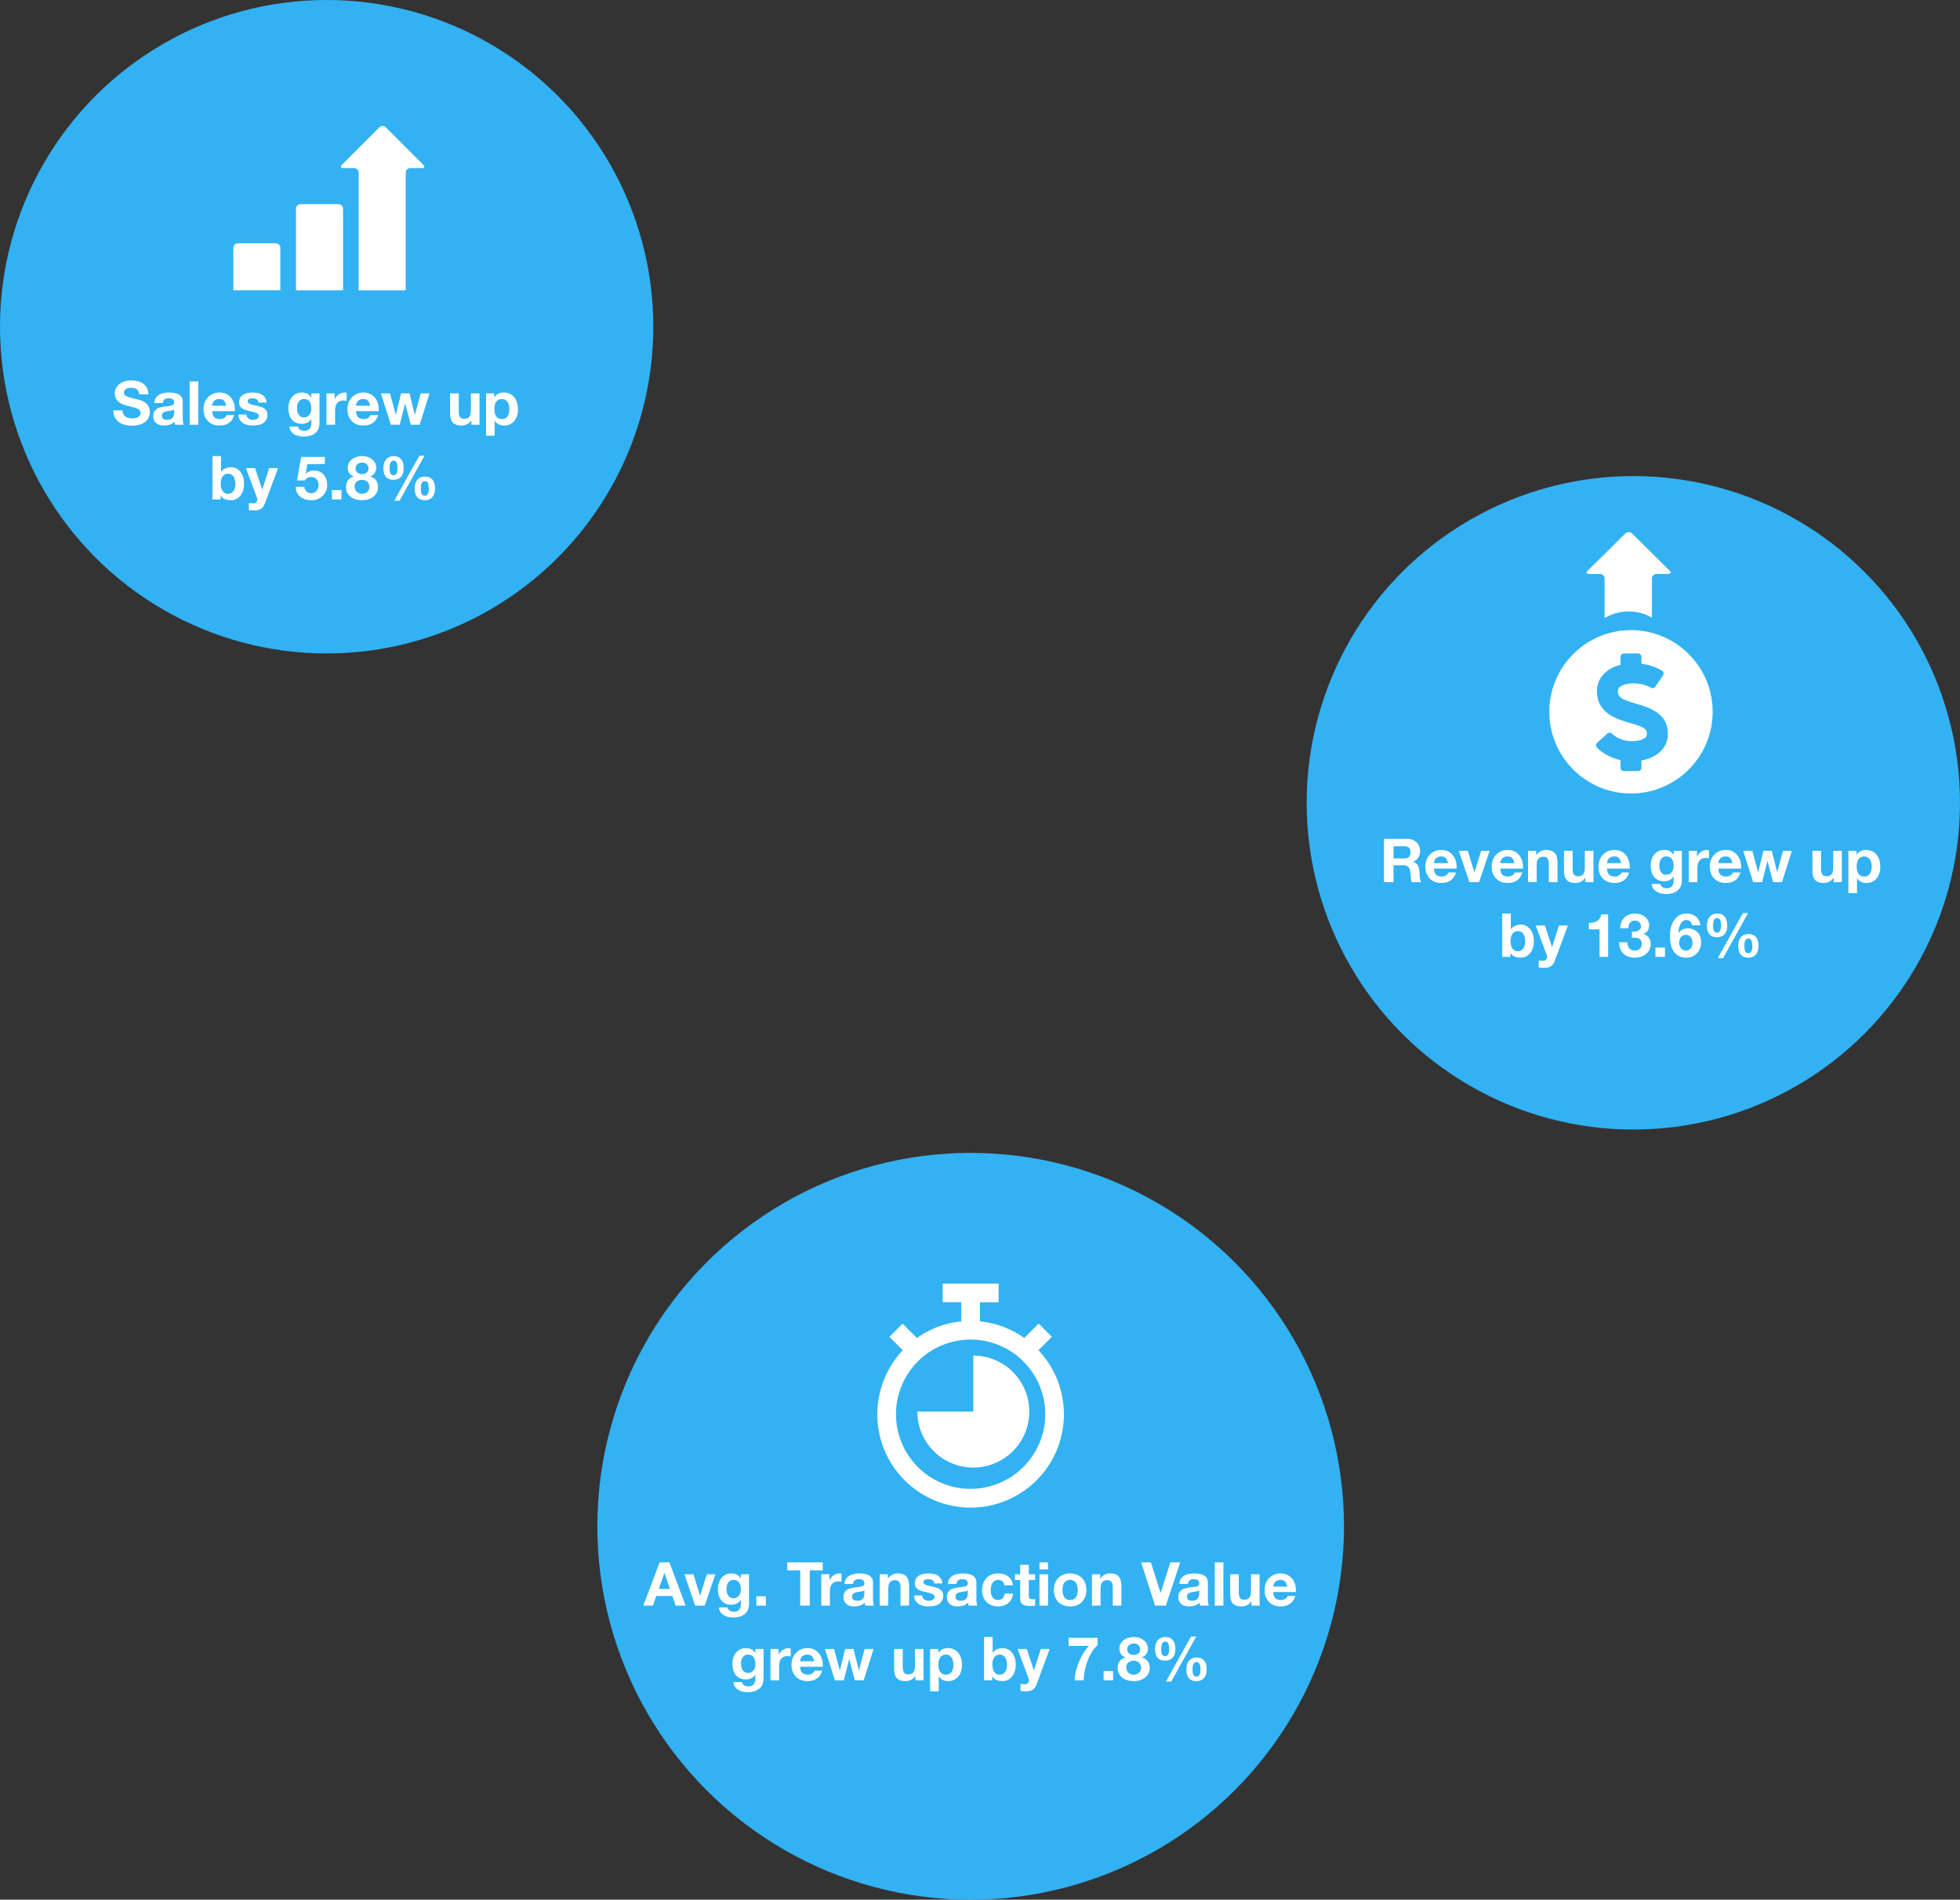 <svg xmlns="http://www.w3.org/2000/svg" width="420" height="407" fill="none"><rect width="100%" height="100%" fill="#333333" stroke="none"/><circle cx="350" cy="172" r="70" fill="#32B2F3"/><path d="M353.988 123.955v8.376A9.948 9.948 0 00349 131a9.95 9.95 0 00-5.159 1.432v-8.477c0-.547-.453-.994-1.007-.994h-2.316c-.553 0-.684-.319-.292-.706l8.064-7.964a1.012 1.012 0 011.42 0l8.064 7.964c.392.387.261.706-.292.706h-2.487c-.554 0-1.007.447-1.007.994z" fill="#fff"/><path fill-rule="evenodd" clip-rule="evenodd" d="M367 152.5c0 9.65-7.85 17.5-17.5 17.5s-17.5-7.85-17.5-17.5 7.85-17.5 17.5-17.5 17.5 7.85 17.5 17.5zm-16.419-1.739c-3.199-.93-3.89-1.409-3.89-2.699 0-1.31 2.181-1.659 3.471-1.659 1.225 0 2.684.374 3.547.91a.767.767 0 001.034-.214l1.623-2.412a.701.701 0 00-.222-.993c-1.2-.744-2.776-1.274-4.405-1.491v-1.485c0-.397-.335-.718-.748-.718H348c-.413 0-.747.321-.747.718v1.72c-3.131.794-5.048 2.907-5.048 5.623 0 4.765 4.258 6.004 7.076 6.823 3.031.881 3.642 1.28 3.633 2.377 0 1.213-2.085 1.536-3.316 1.536-1.512 0-3.213-.653-4.134-1.589a.765.765 0 00-.523-.224.765.765 0 00-.534.196l-2.173 1.974a.698.698 0 00-.029 1.015c1.265 1.284 3.079 2.24 5.048 2.674v1.639c0 .397.334.718.747.718h2.991c.413 0 .748-.321.748-.718v-1.56c3.462-.622 5.661-2.788 5.661-5.643.04-4.523-4.088-5.724-6.819-6.518z" fill="#fff"/><path d="M298.61 183.917v-2.613h2.236c.468 0 .819.104 1.053.312.234.199.351.524.351.975 0 .468-.117.806-.351 1.014-.234.208-.585.312-1.053.312h-2.236zm-2.041-4.199V189h2.041v-3.627h2.041c.511 0 .88.113 1.105.338.225.225.373.581.442 1.066.052.373.091.763.117 1.17.026.407.095.758.208 1.053h2.041a1.47 1.47 0 01-.221-.468 6.248 6.248 0 01-.104-.598 16.86 16.86 0 01-.039-.611 34.602 34.602 0 00-.026-.52 4.855 4.855 0 00-.104-.702 2.125 2.125 0 00-.221-.637 1.659 1.659 0 00-.403-.507 1.533 1.533 0 00-.624-.325v-.026c.52-.208.893-.511 1.118-.91.234-.399.351-.871.351-1.417 0-.355-.065-.685-.195-.988a2.258 2.258 0 00-.546-.819 2.427 2.427 0 00-.858-.546 2.85 2.85 0 00-1.118-.208h-5.005zm13.711 5.2h-3.003c.008-.13.034-.277.078-.442.052-.165.134-.321.247-.468a1.41 1.41 0 01.468-.364c.199-.104.446-.156.741-.156.45 0 .784.121 1.001.364.225.243.381.598.468 1.066zm-3.003 1.17h4.849a4.775 4.775 0 00-.13-1.495 3.612 3.612 0 00-.598-1.274 2.873 2.873 0 00-1.04-.884c-.425-.225-.923-.338-1.495-.338-.512 0-.98.091-1.404.273a3.266 3.266 0 00-1.079.754 3.21 3.21 0 00-.702 1.118 3.91 3.91 0 00-.247 1.404c0 .52.078.997.234 1.43.164.433.394.806.689 1.118a3.03 3.03 0 001.079.728c.424.165.901.247 1.43.247.762 0 1.412-.173 1.95-.52.537-.347.936-.923 1.196-1.729h-1.625c-.061.208-.226.407-.494.598-.269.182-.59.273-.962.273-.52 0-.919-.134-1.196-.403-.278-.269-.429-.702-.455-1.3zm9.662 2.912l2.275-6.721h-1.833l-1.417 4.589h-.026l-1.417-4.589h-1.937l2.301 6.721h2.054zm7.559-4.082h-3.003c.009-.13.035-.277.078-.442a1.53 1.53 0 01.247-.468 1.43 1.43 0 01.468-.364c.2-.104.447-.156.741-.156.451 0 .785.121 1.001.364.226.243.382.598.468 1.066zm-3.003 1.17h4.849a4.717 4.717 0 00-.13-1.495 3.578 3.578 0 00-.598-1.274 2.857 2.857 0 00-1.04-.884c-.424-.225-.923-.338-1.495-.338a3.53 3.53 0 00-1.404.273 3.276 3.276 0 00-1.079.754 3.239 3.239 0 00-.702 1.118 3.932 3.932 0 00-.247 1.404c0 .52.078.997.234 1.43.165.433.395.806.689 1.118.295.312.655.555 1.079.728.425.165.902.247 1.43.247.763 0 1.413-.173 1.95-.52.538-.347.936-.923 1.196-1.729h-1.625c-.06.208-.225.407-.494.598-.268.182-.589.273-.962.273-.52 0-.918-.134-1.196-.403-.277-.269-.429-.702-.455-1.3zm5.944-3.809V189h1.846v-3.523c0-.685.113-1.174.338-1.469.226-.303.59-.455 1.092-.455.442 0 .75.139.923.416.174.269.26.68.26 1.235V189h1.846v-4.134a5.04 5.04 0 00-.117-1.131 2.044 2.044 0 00-.377-.871 1.723 1.723 0 00-.754-.559c-.312-.139-.715-.208-1.209-.208-.39 0-.771.091-1.144.273a2.078 2.078 0 00-.91.845h-.039v-.936h-1.755zM341.45 189v-6.721h-1.846v3.523c0 .685-.112 1.179-.338 1.482-.225.295-.589.442-1.092.442-.442 0-.749-.134-.923-.403-.173-.277-.26-.693-.26-1.248v-3.796h-1.846v4.134c0 .416.035.797.104 1.144.078.338.208.628.39.871.182.234.429.416.741.546.321.13.728.195 1.222.195.39 0 .772-.087 1.144-.26.373-.173.676-.455.91-.845h.039V189h1.755zm5.925-4.082h-3.003c.009-.13.035-.277.078-.442a1.53 1.53 0 01.247-.468 1.43 1.43 0 01.468-.364c.2-.104.447-.156.741-.156.451 0 .785.121 1.001.364.226.243.382.598.468 1.066zm-3.003 1.17h4.849a4.717 4.717 0 00-.13-1.495 3.578 3.578 0 00-.598-1.274 2.857 2.857 0 00-1.04-.884c-.424-.225-.923-.338-1.495-.338a3.53 3.53 0 00-1.404.273 3.276 3.276 0 00-1.079.754 3.239 3.239 0 00-.702 1.118 3.932 3.932 0 00-.247 1.404c0 .52.078.997.234 1.43.165.433.395.806.689 1.118.295.312.655.555 1.079.728.425.165.902.247 1.43.247.763 0 1.413-.173 1.95-.52.538-.347.936-.923 1.196-1.729h-1.625c-.06.208-.225.407-.494.598-.268.182-.589.273-.962.273-.52 0-.918-.134-1.196-.403-.277-.269-.429-.702-.455-1.3zm12.695 1.326c-.286 0-.524-.061-.715-.182a1.515 1.515 0 01-.468-.468 2.189 2.189 0 01-.247-.637 4.166 4.166 0 01-.065-.728c0-.251.026-.49.078-.715.061-.234.152-.438.273-.611.13-.182.286-.325.468-.429.191-.104.416-.156.676-.156.304 0 .555.056.754.169.2.113.36.264.481.455.122.191.208.412.26.663.052.243.078.503.078.78 0 .243-.034.477-.104.702-.06.217-.156.412-.286.585-.13.173-.294.312-.494.416a1.467 1.467 0 01-.689.156zm3.328 1.157v-6.292h-1.755v.897h-.026c-.225-.39-.507-.667-.845-.832-.329-.165-.715-.247-1.157-.247-.468 0-.884.091-1.248.273a2.662 2.662 0 00-.897.741 3.3 3.3 0 00-.559 1.066 4.277 4.277 0 00-.182 1.248c0 .459.052.897.156 1.313.113.407.286.767.52 1.079.234.303.533.546.897.728.364.173.798.26 1.3.26.408 0 .793-.082 1.157-.247.373-.173.659-.438.858-.793h.026v.884c.009.477-.108.871-.351 1.183-.234.312-.611.468-1.131.468-.329 0-.619-.069-.871-.208-.251-.13-.42-.368-.507-.715h-1.833c.026.381.13.706.312.975.191.277.425.503.702.676.286.173.598.299.936.377.347.087.685.13 1.014.13.772 0 1.387-.104 1.846-.312.46-.208.811-.464 1.053-.767.243-.295.399-.615.468-.962.078-.347.117-.654.117-.923zm1.487-6.292V189h1.846v-3.029c0-.303.03-.585.091-.845.06-.26.16-.485.299-.676a1.52 1.52 0 01.572-.468c.234-.113.52-.169.858-.169.112 0 .229.009.351.026.121.009.225.022.312.039v-1.716a1.458 1.458 0 00-.403-.065c-.234 0-.46.035-.676.104a2.326 2.326 0 00-.611.299c-.191.121-.36.273-.507.455a2.123 2.123 0 00-.351.572h-.026v-1.248h-1.755zm9.348 2.639h-3.003c.009-.13.035-.277.078-.442.052-.165.134-.321.247-.468a1.41 1.41 0 01.468-.364c.199-.104.446-.156.741-.156.451 0 .784.121 1.001.364.225.243.381.598.468 1.066zm-3.003 1.17h4.849a4.746 4.746 0 00-.13-1.495 3.595 3.595 0 00-.598-1.274 2.865 2.865 0 00-1.04-.884c-.425-.225-.923-.338-1.495-.338a3.53 3.53 0 00-1.404.273 3.266 3.266 0 00-1.079.754 3.239 3.239 0 00-.702 1.118 3.91 3.91 0 00-.247 1.404c0 .52.078.997.234 1.43.165.433.394.806.689 1.118a3.04 3.04 0 001.079.728c.425.165.901.247 1.43.247.763 0 1.413-.173 1.95-.52.537-.347.936-.923 1.196-1.729h-1.625c-.061.208-.225.407-.494.598a1.674 1.674 0 01-.962.273c-.52 0-.919-.134-1.196-.403-.277-.269-.429-.702-.455-1.3zM381.854 189l2.119-6.721h-1.898l-1.235 4.55h-.026l-1.144-4.55h-1.794l-1.118 4.563h-.026l-1.235-4.563h-1.95l2.132 6.721h1.911l1.144-4.511h.026l1.196 4.511h1.898zm12.828 0v-6.721h-1.846v3.523c0 .685-.113 1.179-.338 1.482-.226.295-.59.442-1.092.442-.442 0-.75-.134-.923-.403-.174-.277-.26-.693-.26-1.248v-3.796h-1.846v4.134c0 .416.034.797.104 1.144.078.338.208.628.39.871.182.234.429.416.741.546.32.13.728.195 1.222.195.39 0 .771-.087 1.144-.26.372-.173.676-.455.91-.845h.039V189h1.755zm4.794-1.209c-.295 0-.546-.061-.754-.182a1.54 1.54 0 01-.507-.468 2.352 2.352 0 01-.273-.689 4.103 4.103 0 010-1.599c.052-.26.139-.49.26-.689.13-.199.295-.36.494-.481.208-.13.464-.195.767-.195.295 0 .542.065.741.195.208.121.377.286.507.494.13.199.221.429.273.689.061.26.091.524.091.793s-.026.533-.078.793c-.052.26-.143.49-.273.689a1.415 1.415 0 01-.494.468c-.199.121-.451.182-.754.182zm-3.393-5.512v9.074h1.846v-3.185h.026c.225.329.511.581.858.754.355.165.741.247 1.157.247.494 0 .923-.095 1.287-.286.373-.191.68-.446.923-.767.251-.321.438-.689.559-1.105a4.63 4.63 0 00.182-1.3 5.05 5.05 0 00-.182-1.365 3.34 3.34 0 00-.559-1.157 2.818 2.818 0 00-.949-.793c-.381-.199-.836-.299-1.365-.299-.416 0-.797.082-1.144.247a2.029 2.029 0 00-.858.793h-.026v-.858h-1.755zm-69.252 19.367c0 .277-.03.546-.091.806s-.156.49-.286.689c-.13.199-.295.36-.494.481a1.357 1.357 0 01-.702.169c-.269 0-.503-.056-.702-.169a1.543 1.543 0 01-.494-.481 2.144 2.144 0 01-.286-.689 3.52 3.52 0 01-.091-.806c0-.286.03-.559.091-.819.061-.26.156-.49.286-.689.13-.199.295-.355.494-.468.199-.121.433-.182.702-.182.277 0 .511.061.702.182.199.113.364.269.494.468s.225.429.286.689c.061.26.091.533.091.819zm-4.927-5.928V205h1.755v-.858h.026c.199.373.494.637.884.793.39.156.832.234 1.326.234.338 0 .672-.069 1.001-.208.329-.139.624-.351.884-.637.269-.286.485-.65.65-1.092.165-.451.247-.984.247-1.599s-.082-1.144-.247-1.586c-.165-.451-.381-.819-.65-1.105a2.508 2.508 0 00-.884-.637 2.552 2.552 0 00-1.001-.208c-.416 0-.819.082-1.209.247a1.934 1.934 0 00-.91.754h-.026v-3.38h-1.846zm11.262 10.114l2.808-7.553h-1.911l-1.469 4.602h-.026l-1.521-4.602h-1.963l2.353 6.305c.052.13.078.269.078.416 0 .199-.06.381-.182.546-.112.165-.29.26-.533.286a3.83 3.83 0 01-.546-.013l-.533-.052v1.521c.191.017.377.03.559.039.191.017.382.026.572.026.633 0 1.127-.117 1.482-.351.356-.234.633-.624.832-1.17zm11.439-.832v-9.1h-1.469a2.016 2.016 0 01-.325.871 2.032 2.032 0 01-.611.572 2.552 2.552 0 01-.806.299 4.569 4.569 0 01-.923.065v1.391h2.288V205h1.846zm5.091-5.421v1.3c.226 0 .46.009.702.026.252.009.481.056.689.143.208.078.377.208.507.39.139.182.208.446.208.793 0 .442-.143.793-.429 1.053-.286.251-.637.377-1.053.377a1.62 1.62 0 01-.702-.143 1.48 1.48 0 01-.481-.377 1.811 1.811 0 01-.299-.572 2.728 2.728 0 01-.117-.702h-1.755c-.008.529.065.997.221 1.404.165.407.395.754.689 1.04.295.277.65.49 1.066.637.425.147.893.221 1.404.221.442 0 .867-.065 1.274-.195.408-.13.767-.321 1.079-.572.312-.251.559-.563.741-.936.191-.373.286-.797.286-1.274 0-.52-.143-.966-.429-1.339-.286-.373-.68-.615-1.183-.728v-.026c.425-.121.741-.351.949-.689.217-.338.325-.728.325-1.17 0-.407-.091-.767-.273-1.079a2.603 2.603 0 00-.715-.793 2.925 2.925 0 00-.975-.481 3.665 3.665 0 00-1.092-.169c-.468 0-.892.078-1.274.234-.381.147-.71.36-.988.637a3.052 3.052 0 00-.637 1.001 3.942 3.942 0 00-.247 1.274h1.755c-.008-.468.104-.854.338-1.157.243-.312.598-.468 1.066-.468.338 0 .637.104.897.312.26.208.39.507.39.897 0 .26-.065.468-.195.624a1.2 1.2 0 01-.481.364c-.19.078-.398.126-.624.143a3.981 3.981 0 01-.637 0zm5.04 3.419V205h2.041v-2.002h-2.041zm6.556-2.717c.234 0 .438.052.611.156.182.095.33.225.442.39.113.156.195.338.247.546a2.117 2.117 0 010 1.235c-.06.199-.151.377-.273.533a1.407 1.407 0 01-.442.377 1.147 1.147 0 01-.585.143c-.234 0-.442-.048-.624-.143a1.517 1.517 0 01-.468-.377 2.089 2.089 0 01-.286-.546 2.243 2.243 0 010-1.261c.061-.208.152-.39.273-.546.122-.156.273-.277.455-.364.191-.095.408-.143.65-.143zm1.326-2.041h1.755a3.142 3.142 0 00-.325-1.079 2.438 2.438 0 00-.637-.78 2.74 2.74 0 00-.897-.494 3.423 3.423 0 00-1.092-.169c-.65 0-1.2.143-1.651.429-.45.286-.819.659-1.105 1.118a4.855 4.855 0 00-.624 1.521 7.494 7.494 0 00-.195 1.69c0 .581.052 1.153.156 1.716a4.43 4.43 0 00.559 1.495c.269.442.629.802 1.079 1.079.451.269 1.019.403 1.703.403.477 0 .91-.082 1.3-.247a3.054 3.054 0 001.651-1.755c.156-.407.234-.845.234-1.313 0-.364-.056-.724-.169-1.079a2.62 2.62 0 00-.533-.949 2.788 2.788 0 00-.949-.676 2.689 2.689 0 00-1.144-.26c-.442 0-.832.078-1.17.234-.338.156-.632.416-.884.78l-.026-.026c.009-.251.044-.537.104-.858.061-.321.156-.62.286-.897a2.1 2.1 0 01.52-.715c.226-.199.503-.299.832-.299.321 0 .59.113.806.338.217.225.356.49.416.793zm11.189 4.394c0-.147.004-.312.013-.494a1.86 1.86 0 01.117-.507c.061-.156.147-.286.26-.39.121-.104.286-.156.494-.156.191 0 .338.061.442.182.113.113.195.251.247.416.052.156.082.325.091.507.017.173.026.325.026.455 0 .139-.009.299-.026.481a1.709 1.709 0 01-.104.507.958.958 0 01-.26.403c-.113.113-.269.169-.468.169-.208 0-.368-.056-.481-.169a1.014 1.014 0 01-.247-.403 2.06 2.06 0 01-.091-.52 9.807 9.807 0 01-.013-.481zm-1.326-.013c0 .355.035.689.104 1.001.078.312.199.585.364.819.173.225.394.403.663.533.277.13.615.195 1.014.195.381 0 .711-.061.988-.182.277-.13.503-.308.676-.533.182-.225.316-.49.403-.793.087-.303.13-.633.13-.988a4.63 4.63 0 00-.104-1.001 2.019 2.019 0 00-.364-.806 1.667 1.667 0 00-.65-.546c-.269-.139-.607-.208-1.014-.208-.381 0-.711.065-.988.195s-.507.308-.689.533c-.182.225-.316.49-.403.793-.087.303-.13.633-.13.988zm1.001-7.007l-5.382 9.659h1.131l5.356-9.659h-1.105zm-6.383 2.704c0-.147.004-.316.013-.507.017-.191.056-.368.117-.533.061-.165.147-.303.26-.416.121-.113.286-.169.494-.169.191 0 .338.061.442.182.113.121.195.269.247.442.052.173.082.355.091.546.017.182.026.338.026.468 0 .139-.009.295-.026.468a1.54 1.54 0 01-.104.481.876.876 0 01-.26.377c-.113.104-.269.156-.468.156-.208 0-.368-.052-.481-.156a.922.922 0 01-.247-.377 1.862 1.862 0 01-.091-.494 9.048 9.048 0 01-.013-.468zm-1.326-.026c0 .355.035.689.104 1.001.078.303.199.568.364.793.173.217.394.39.663.52.277.121.615.182 1.014.182.381 0 .711-.061.988-.182s.503-.29.676-.507a2.1 2.1 0 00.403-.767c.087-.303.13-.633.13-.988s-.035-.693-.104-1.014a2.135 2.135 0 00-.364-.832 1.73 1.73 0 00-.65-.572c-.269-.139-.607-.208-1.014-.208-.381 0-.711.069-.988.208a1.86 1.86 0 00-.689.546 2.342 2.342 0 00-.403.819c-.087.312-.13.646-.13 1.001z" fill="#fff"/><circle cx="70" cy="70" r="70" fill="#32B2F3"/><path fill-rule="evenodd" clip-rule="evenodd" d="M86.94 37.013v25.19H76.86v-25.19c0-.55-.45-1-1-1h-2.3c-.55 0-.68-.32-.29-.71l8.01-8.01a.996.996 0 011.41 0l8.01 8.01c.39.39.26.71-.29.71h-2.47c-.55 0-1 .45-1 1zm-14.43 6.72h-8.08c-.55 0-1 .45-1 1v17.47h10.08v-17.47c0-.56-.45-1-1-1zm-13.43 8.39H51c-.55 0-1 .45-1 1v9.07h10.08v-9.07c0-.55-.45-1-1-1z" fill="#fff"/><path d="M26.269 87.919h-1.976c-.009.572.095 1.066.312 1.482.217.416.507.758.871 1.027.373.269.797.464 1.274.585.485.13.984.195 1.495.195.633 0 1.187-.074 1.664-.221.485-.147.888-.351 1.209-.611a2.6 2.6 0 00.741-.949 2.83 2.83 0 00.247-1.183c0-.52-.113-.945-.338-1.274a2.67 2.67 0 00-.78-.806 3.283 3.283 0 00-.923-.429 7.405 7.405 0 00-.715-.195 198.31 198.31 0 01-1.417-.364 5.545 5.545 0 01-.845-.286c-.2-.095-.334-.2-.403-.312a.834.834 0 01-.104-.442c0-.2.043-.364.13-.494a1.16 1.16 0 01.325-.325c.139-.087.29-.147.455-.182.165-.035.33-.052.494-.052.251 0 .481.022.689.065.217.043.407.117.572.221a1.1 1.1 0 01.39.429c.104.182.165.412.182.689h1.976c0-.537-.104-.992-.312-1.365a2.59 2.59 0 00-.819-.936 3.392 3.392 0 00-1.196-.52 5.61 5.61 0 00-1.391-.169c-.416 0-.832.056-1.248.169a3.485 3.485 0 00-1.118.52 2.81 2.81 0 00-.806.884c-.2.347-.299.758-.299 1.235 0 .425.078.789.234 1.092.165.295.377.542.637.741.26.2.555.364.884.494.33.121.667.225 1.014.312.338.095.672.182 1.001.26.33.078.624.169.884.273.26.104.468.234.624.39.165.156.247.36.247.611a.92.92 0 01-.182.585 1.31 1.31 0 01-.455.351 2.191 2.191 0 01-.585.182 4.73 4.73 0 01-.585.039 3.31 3.31 0 01-.78-.091 2.208 2.208 0 01-.663-.299 1.567 1.567 0 01-.442-.533c-.113-.217-.169-.481-.169-.793zm6.778-1.573c.026-.433.135-.793.325-1.079a2.22 2.22 0 01.728-.689c.295-.173.624-.295.988-.364a5.445 5.445 0 011.118-.117c.338 0 .68.026 1.027.078.347.043.663.134.95.273.285.139.52.334.701.585.182.243.273.568.273.975v3.497c0 .303.018.594.052.871.035.277.096.485.182.624H37.52a4.266 4.266 0 01-.09-.312 4.518 4.518 0 01-.04-.338 2.405 2.405 0 01-1.04.637 4.175 4.175 0 01-1.222.182c-.32 0-.62-.039-.897-.117-.277-.078-.52-.2-.728-.364a1.758 1.758 0 01-.494-.624 2.18 2.18 0 01-.169-.897c0-.381.065-.693.195-.936a1.77 1.77 0 01.52-.598 2.31 2.31 0 01.728-.325c.278-.078.555-.139.832-.182.278-.043.55-.078.82-.104.268-.026.506-.065.714-.117a1.31 1.31 0 00.494-.221c.122-.104.178-.251.17-.442 0-.2-.035-.355-.105-.468a.61.61 0 00-.26-.273.848.848 0 00-.377-.13 2.472 2.472 0 00-.455-.039c-.364 0-.65.078-.858.234-.208.156-.329.416-.364.78h-1.846zm4.264 1.365a.9.9 0 01-.299.169 5.236 5.236 0 01-.793.156 7.744 7.744 0 00-.442.065 3.66 3.66 0 00-.416.104 1.2 1.2 0 00-.35.182.8.8 0 00-.235.273.9.9 0 00-.09.429c0 .165.03.303.09.416a.75.75 0 00.247.273c.104.06.226.104.364.13.139.026.282.039.43.039.363 0 .645-.06.844-.182.2-.121.347-.264.442-.429.096-.173.152-.347.17-.52.025-.173.038-.312.038-.416v-.689zm3.331-5.993V91h1.846v-9.282h-1.846zm7.824 5.2h-3.003c.008-.13.034-.277.078-.442a1.52 1.52 0 01.247-.468 1.41 1.41 0 01.468-.364c.2-.104.446-.156.74-.156.451 0 .785.121 1.002.364.225.243.381.598.468 1.066zm-3.003 1.17h4.849a4.742 4.742 0 00-.13-1.495 3.593 3.593 0 00-.598-1.274 2.864 2.864 0 00-1.04-.884c-.425-.225-.923-.338-1.495-.338-.512 0-.98.091-1.404.273a3.275 3.275 0 00-1.08.754 3.227 3.227 0 00-.701 1.118 3.921 3.921 0 00-.247 1.404c0 .52.078.997.234 1.43.164.433.394.806.689 1.118a3.03 3.03 0 001.079.728c.424.165.901.247 1.43.247.762 0 1.412-.173 1.95-.52.537-.347.936-.923 1.196-1.729H48.57c-.06.208-.226.407-.494.598-.269.182-.59.273-.962.273-.52 0-.919-.134-1.196-.403-.278-.269-.43-.702-.455-1.3zm7.374.728h-1.755c.017.45.117.828.299 1.131.19.295.429.533.715.715.294.182.628.312 1 .39a5.57 5.57 0 002.263 0 2.76 2.76 0 00.988-.377c.286-.182.515-.42.689-.715.182-.303.273-.676.273-1.118 0-.312-.061-.572-.182-.78a1.58 1.58 0 00-.481-.533 2.458 2.458 0 00-.69-.351 7.367 7.367 0 00-.78-.221 34.92 34.92 0 00-.766-.169 7.671 7.671 0 01-.676-.169 1.498 1.498 0 01-.468-.26.506.506 0 01-.182-.403c0-.139.034-.247.104-.325a.667.667 0 01.247-.195c.104-.043.216-.07.338-.078.12-.017.234-.026.338-.026.329 0 .615.065.858.195.242.121.377.36.403.715h1.755c-.035-.416-.143-.758-.325-1.027a2.02 2.02 0 00-.663-.663 2.8 2.8 0 00-.923-.351 5.425 5.425 0 00-2.119 0 2.74 2.74 0 00-.936.338 1.868 1.868 0 00-.676.65c-.165.277-.247.633-.247 1.066 0 .295.06.546.182.754.12.2.281.368.48.507.2.13.425.238.677.325.26.078.524.147.793.208.658.139 1.17.277 1.534.416.372.139.559.347.559.624a.713.713 0 01-.117.416.968.968 0 01-.3.26c-.112.06-.242.108-.39.143a2.186 2.186 0 01-.935-.026 1.458 1.458 0 01-.442-.195 1.257 1.257 0 01-.325-.351 1.096 1.096 0 01-.117-.52zm12.303.598c-.286 0-.524-.06-.715-.182a1.506 1.506 0 01-.468-.468 2.166 2.166 0 01-.247-.637 4.127 4.127 0 01-.065-.728c0-.251.026-.49.078-.715.06-.234.152-.438.273-.611.13-.182.286-.325.468-.429a1.39 1.39 0 01.676-.156c.303 0 .555.056.754.169.2.113.36.264.481.455.121.19.208.412.26.663.052.243.078.503.078.78 0 .243-.034.477-.104.702-.06.217-.156.412-.286.585-.13.173-.294.312-.494.416a1.47 1.47 0 01-.689.156zm3.328 1.157v-6.292h-1.755v.897h-.026c-.225-.39-.507-.667-.845-.832-.33-.165-.715-.247-1.157-.247-.468 0-.884.091-1.248.273a2.655 2.655 0 00-.897.741 3.287 3.287 0 00-.559 1.066 4.26 4.26 0 00-.182 1.248c0 .46.052.897.156 1.313a3.2 3.2 0 00.52 1.079c.234.303.533.546.897.728.364.173.797.26 1.3.26a2.77 2.77 0 001.157-.247c.373-.173.659-.438.858-.793h.026v.884c.009.477-.108.871-.35 1.183-.235.312-.612.468-1.132.468-.33 0-.62-.07-.87-.208-.252-.13-.421-.368-.508-.715H62.02c.026.381.13.706.312.975.19.277.425.503.702.676.286.173.598.299.936.377.347.087.685.13 1.014.13.772 0 1.387-.104 1.846-.312.46-.208.81-.464 1.053-.767a2.17 2.17 0 00.468-.962c.078-.347.117-.654.117-.923zm1.486-6.292V91H71.8v-3.029c0-.303.03-.585.091-.845s.16-.485.3-.676c.147-.2.337-.355.571-.468.234-.113.52-.169.858-.169.113 0 .23.009.351.026.122.009.226.022.312.039v-1.716a1.44 1.44 0 00-.403-.065c-.234 0-.459.035-.676.104-.216.07-.42.169-.61.299-.191.121-.36.273-.508.455a2.164 2.164 0 00-.35.572h-.027v-1.248h-1.755zm9.349 2.639H76.3c.008-.13.034-.277.078-.442a1.52 1.52 0 01.247-.468 1.41 1.41 0 01.468-.364c.199-.104.446-.156.74-.156.451 0 .785.121 1.002.364.225.243.381.598.468 1.066zm-3.003 1.17h4.849a4.748 4.748 0 00-.13-1.495 3.597 3.597 0 00-.598-1.274 2.866 2.866 0 00-1.04-.884c-.425-.225-.923-.338-1.495-.338-.512 0-.98.091-1.404.273a3.274 3.274 0 00-1.08.754 3.224 3.224 0 00-.701 1.118 3.919 3.919 0 00-.247 1.404c0 .52.078.997.234 1.43.164.433.394.806.689 1.118a3.03 3.03 0 001.079.728c.424.165.901.247 1.43.247.762 0 1.412-.173 1.95-.52.537-.347.936-.923 1.196-1.729h-1.625c-.061.208-.226.407-.494.598-.269.182-.59.273-.962.273-.52 0-.919-.134-1.196-.403-.278-.269-.43-.702-.455-1.3zM89.927 91l2.118-6.721h-1.898l-1.235 4.55h-.026l-1.143-4.55h-1.794l-1.118 4.563h-.026l-1.236-4.563h-1.95L83.752 91h1.911l1.144-4.511h.026L88.03 91h1.898zm12.828 0v-6.721h-1.846v3.523c0 .685-.113 1.179-.338 1.482-.226.295-.59.442-1.092.442-.442 0-.75-.134-.923-.403-.174-.277-.26-.693-.26-1.248v-3.796H96.45v4.134c0 .416.034.797.104 1.144.078.338.208.628.39.871.182.234.429.416.74.546.321.13.729.195 1.223.195.39 0 .77-.087 1.144-.26a2.08 2.08 0 00.91-.845H101V91h1.755zm4.794-1.209c-.295 0-.546-.06-.754-.182a1.547 1.547 0 01-.507-.468 2.3 2.3 0 01-.273-.689 4.1 4.1 0 010-1.599c.052-.26.138-.49.26-.689.13-.2.294-.36.494-.481.208-.13.463-.195.767-.195.294 0 .541.065.741.195.208.121.377.286.507.494.13.2.221.429.273.689.06.26.091.524.091.793s-.026.533-.078.793c-.052.26-.143.49-.273.689a1.43 1.43 0 01-.494.468c-.2.121-.451.182-.754.182zm-3.393-5.512v9.074h1.846v-3.185h.026c.225.33.511.58.858.754.355.165.741.247 1.157.247.494 0 .923-.095 1.287-.286.372-.19.68-.446.923-.767.251-.32.437-.689.559-1.105.121-.416.182-.85.182-1.3a5.05 5.05 0 00-.182-1.365 3.36 3.36 0 00-.559-1.157 2.828 2.828 0 00-.949-.793c-.382-.2-.837-.299-1.365-.299a2.63 2.63 0 00-1.144.247 2.027 2.027 0 00-.858.793h-.026v-.858h-1.755zm-53.713 19.367c0 .277-.03.546-.091.806-.06.26-.156.49-.286.689a1.54 1.54 0 01-.494.481c-.19.113-.425.169-.702.169a1.4 1.4 0 01-.702-.169 1.539 1.539 0 01-.494-.481 2.135 2.135 0 01-.286-.689 3.536 3.536 0 01-.091-.806c0-.286.03-.559.091-.819.06-.26.156-.49.286-.689.13-.199.295-.355.494-.468.2-.121.433-.182.702-.182.277 0 .511.061.702.182.2.113.364.269.494.468s.225.429.286.689c.06.26.091.533.091.819zm-4.927-5.928V107h1.755v-.858h.026c.2.373.494.637.884.793.39.156.832.234 1.326.234.338 0 .672-.069 1.001-.208a2.5 2.5 0 00.884-.637c.269-.286.485-.65.65-1.092.165-.451.247-.984.247-1.599s-.082-1.144-.247-1.586c-.165-.451-.381-.819-.65-1.105a2.506 2.506 0 00-.884-.637 2.553 2.553 0 00-1.001-.208c-.416 0-.819.082-1.209.247a1.934 1.934 0 00-.91.754h-.026v-3.38h-1.846zm11.262 10.114l2.808-7.553h-1.91l-1.47 4.602h-.026l-1.52-4.602h-1.964l2.353 6.305c.052.13.078.269.078.416a.9.9 0 01-.182.546c-.112.165-.29.26-.533.286a3.83 3.83 0 01-.546-.013l-.533-.052v1.521c.19.017.377.03.56.039.19.017.38.026.571.026.633 0 1.127-.117 1.482-.351.356-.234.633-.624.832-1.17zm12.843-8.411V97.9h-5.083l-.897 5.031h1.664c.182-.251.377-.433.585-.546.208-.121.476-.182.806-.182.25 0 .472.043.663.13.19.087.355.208.494.364.138.156.242.338.312.546.069.208.104.429.104.663 0 .225-.04.446-.117.663a1.69 1.69 0 01-.312.559c-.13.156-.295.286-.494.39a1.441 1.441 0 01-.65.143c-.416 0-.759-.121-1.027-.364-.27-.251-.425-.585-.468-1.001h-1.846c.008.477.104.897.286 1.261.19.355.442.654.754.897s.667.425 1.066.546c.407.113.832.169 1.274.169.459.009.892-.065 1.3-.221a3.273 3.273 0 001.066-.689 3.18 3.18 0 001.014-2.353c0-.425-.065-.823-.195-1.196a2.741 2.741 0 00-.546-.988 2.567 2.567 0 00-.871-.663 2.752 2.752 0 00-1.196-.247c-.364 0-.69.056-.975.169a2.219 2.219 0 00-.806.533l-.026-.026.364-2.067h3.757zm1.503 5.577V107h2.041v-2.002h-2.04zm5.074-4.628c0-.208.035-.39.104-.546.078-.156.182-.286.312-.39a1.36 1.36 0 01.442-.234c.174-.06.351-.091.533-.091.286 0 .516.043.69.13.181.087.32.195.415.325.104.13.174.269.208.416a1.6 1.6 0 01.052.39c0 .39-.13.689-.39.897-.26.199-.585.299-.975.299-.372 0-.697-.1-.975-.299-.277-.208-.416-.507-.416-.897zm-1.677-.169c0 .451.113.845.338 1.183.226.338.56.568 1.001.689v.026c-.546.13-.97.39-1.274.78-.294.39-.442.875-.442 1.456 0 .494.096.919.286 1.274.2.355.46.65.78.884.33.234.698.403 1.105.507.416.113.845.169 1.287.169.425 0 .841-.056 1.248-.169a3.552 3.552 0 001.092-.533c.321-.234.577-.529.767-.884.2-.355.3-.776.3-1.261 0-.572-.148-1.053-.443-1.443-.294-.399-.715-.659-1.26-.78v-.026c.441-.147.77-.39.987-.728.226-.338.338-.732.338-1.183a2.17 2.17 0 00-.156-.754 2.17 2.17 0 00-.52-.793c-.234-.251-.546-.464-.936-.637s-.866-.26-1.43-.26c-.372 0-.74.052-1.105.156-.364.104-.693.26-.988.468-.286.208-.52.468-.702.78a2.102 2.102 0 00-.273 1.079zm1.47 4.043c0-.468.155-.823.467-1.066.312-.251.694-.377 1.144-.377.217 0 .416.035.598.104.191.069.356.169.494.299.148.13.26.286.338.468.087.173.13.368.13.585 0 .225-.039.433-.117.624-.078.191-.19.355-.338.494a1.6 1.6 0 01-.494.312 1.894 1.894 0 01-1.235 0 1.73 1.73 0 01-.52-.312 1.665 1.665 0 01-.338-.494 1.522 1.522 0 01-.13-.637zm14.204.39c0-.147.004-.312.013-.494a1.89 1.89 0 01.117-.507 1.03 1.03 0 01.26-.39c.121-.104.286-.156.494-.156.19 0 .338.061.442.182.113.113.195.251.247.416.052.156.082.325.091.507.017.173.026.325.026.455 0 .139-.009.299-.026.481a1.706 1.706 0 01-.104.507.955.955 0 01-.26.403c-.113.113-.269.169-.468.169-.208 0-.368-.056-.481-.169a1.018 1.018 0 01-.247-.403 2.046 2.046 0 01-.091-.52 10.334 10.334 0 01-.013-.481zm-1.326-.013c0 .355.035.689.104 1.001.078.312.2.585.364.819.173.225.394.403.663.533.277.13.615.195 1.014.195.381 0 .71-.061.988-.182.277-.13.503-.308.676-.533.182-.225.316-.49.403-.793.087-.303.13-.633.13-.988s-.035-.689-.104-1.001a2.018 2.018 0 00-.364-.806 1.666 1.666 0 00-.65-.546c-.269-.139-.607-.208-1.014-.208-.381 0-.71.065-.988.195a1.92 1.92 0 00-.689.533c-.182.225-.316.49-.403.793-.087.303-.13.633-.13.988zm1.001-7.007l-5.382 9.659h1.131l5.356-9.659H89.87zm-6.383 2.704c0-.147.004-.316.013-.507.017-.19.056-.368.117-.533a1.12 1.12 0 01.26-.416c.121-.113.286-.169.494-.169.19 0 .338.06.442.182.113.121.195.269.247.442.052.173.082.355.091.546.017.182.026.338.026.468 0 .139-.009.295-.026.468a1.538 1.538 0 01-.104.481.873.873 0 01-.26.377c-.113.104-.269.156-.468.156-.208 0-.368-.052-.481-.156a.926.926 0 01-.247-.377 1.85 1.85 0 01-.091-.494 9.52 9.52 0 01-.013-.468zm-1.326-.026c0 .355.035.689.104 1.001.078.303.2.568.364.793.173.217.394.39.663.52.277.121.615.182 1.014.182.381 0 .71-.061.988-.182.277-.121.503-.29.676-.507a2.1 2.1 0 00.403-.767c.087-.303.13-.633.13-.988s-.035-.693-.104-1.014c-.07-.32-.19-.598-.364-.832a1.73 1.73 0 00-.65-.572c-.269-.139-.607-.208-1.014-.208-.381 0-.71.07-.988.208a1.86 1.86 0 00-.689.546 2.337 2.337 0 00-.403.819c-.087.312-.13.646-.13 1.001z" fill="#fff"/><circle cx="208" cy="327" r="80" fill="#32B2F3"/><path fill-rule="evenodd" clip-rule="evenodd" d="M225.397 286.409l-2.872 2.873a19.998 19.998 0 013.825 21.64 19.998 19.998 0 01-29.346 8.788 19.995 19.995 0 01-8.699-20.181 19.992 19.992 0 015.153-10.247l-2.873-2.873 2.827-2.827 3.073 3.073a19.86 19.86 0 019.507-3.559v-4.098h-3.998V275h11.995v3.998h-3.999v4.098c3.424.343 6.7 1.569 9.508 3.559l3.073-3.073 2.826 2.827zm-26.291 29.876a15.988 15.988 0 008.885 2.696 16.011 16.011 0 0015.993-15.993 15.997 15.997 0 00-19.113-15.686 15.994 15.994 0 00-5.765 28.983zm9.46-13.862v-11.994a11.996 11.996 0 0111.082 7.404 11.992 11.992 0 01-2.6 13.072 12 12 0 01-18.455-1.818 11.993 11.993 0 01-2.022-6.664h11.995z" fill="#fff"/><path d="M141.159 340.412l1.209-3.406h.026l1.17 3.406h-2.405zm.195-5.694l-3.51 9.282h2.054l.728-2.067h3.471l.702 2.067h2.119l-3.471-9.282h-2.093zm9.659 9.282l2.275-6.721h-1.833l-1.417 4.589h-.026l-1.417-4.589h-1.937l2.301 6.721h2.054zm6.169-1.586c-.286 0-.525-.061-.715-.182a1.494 1.494 0 01-.468-.468 2.161 2.161 0 01-.247-.637 4.071 4.071 0 01-.065-.728c0-.251.026-.49.078-.715.06-.234.151-.438.273-.611.13-.182.286-.325.468-.429a1.39 1.39 0 01.676-.156c.303 0 .554.056.754.169.199.113.359.264.481.455.121.191.208.412.26.663.052.243.078.503.078.78 0 .243-.035.477-.104.702a1.753 1.753 0 01-.286.585c-.13.173-.295.312-.494.416a1.47 1.47 0 01-.689.156zm3.328 1.157v-6.292h-1.755v.897h-.026c-.226-.39-.507-.667-.845-.832-.33-.165-.715-.247-1.157-.247-.468 0-.884.091-1.248.273a2.643 2.643 0 00-.897.741 3.28 3.28 0 00-.559 1.066 4.244 4.244 0 00-.182 1.248c0 .459.052.897.156 1.313.112.407.286.767.52 1.079.234.303.533.546.897.728.364.173.797.26 1.3.26a2.77 2.77 0 001.157-.247c.372-.173.658-.438.858-.793h.026v.884c.008.477-.109.871-.351 1.183-.234.312-.611.468-1.131.468-.33 0-.62-.069-.871-.208-.252-.13-.421-.368-.507-.715h-1.833c.026.381.13.706.312.975.19.277.424.503.702.676.286.173.598.299.936.377.346.087.684.13 1.014.13.771 0 1.386-.104 1.846-.312.459-.208.81-.464 1.053-.767.242-.295.398-.615.468-.962.078-.347.117-.654.117-.923zm1.564-1.573V344h2.041v-2.002h-2.041zm9.407-5.564V344h2.041v-7.566h2.782v-1.716h-7.605v1.716h2.782zm4.505.845V344h1.846v-3.029c0-.303.031-.585.091-.845.061-.26.161-.485.299-.676.148-.199.338-.355.572-.468.234-.113.52-.169.858-.169.113 0 .23.009.351.026.122.009.226.022.312.039v-1.716a1.446 1.446 0 00-.403-.065c-.234 0-.459.035-.676.104-.216.069-.42.169-.611.299a2.12 2.12 0 00-.507.455 2.175 2.175 0 00-.351.572h-.026v-1.248h-1.755zm4.975 2.067c.026-.433.134-.793.325-1.079a2.21 2.21 0 01.728-.689c.295-.173.624-.295.988-.364a5.444 5.444 0 011.118-.117c.338 0 .68.026 1.027.078.347.043.663.134.949.273.286.139.52.334.702.585.182.243.273.568.273.975v3.497c0 .303.017.594.052.871.035.277.095.485.182.624h-1.872a4.077 4.077 0 01-.091-.312 4.857 4.857 0 01-.039-.338 2.406 2.406 0 01-1.04.637 4.187 4.187 0 01-1.222.182c-.321 0-.62-.039-.897-.117a2.052 2.052 0 01-.728-.364 1.759 1.759 0 01-.494-.624 2.172 2.172 0 01-.169-.897c0-.381.065-.693.195-.936a1.76 1.76 0 01.52-.598 2.31 2.31 0 01.728-.325c.277-.078.555-.139.832-.182.277-.043.55-.078.819-.104.269-.026.507-.065.715-.117a1.31 1.31 0 00.494-.221c.121-.104.178-.251.169-.442 0-.199-.035-.355-.104-.468a.614.614 0 00-.26-.273.85.85 0 00-.377-.13 2.473 2.473 0 00-.455-.039c-.364 0-.65.078-.858.234-.208.156-.329.416-.364.78h-1.846zm4.264 1.365a.904.904 0 01-.299.169 5.13 5.13 0 01-.793.156 7.473 7.473 0 00-.442.065 3.72 3.72 0 00-.416.104c-.13.043-.247.104-.351.182a.801.801 0 00-.234.273.897.897 0 00-.091.429c0 .165.03.303.091.416a.747.747 0 00.247.273c.104.061.225.104.364.13.139.026.282.039.429.039.364 0 .646-.061.845-.182.199-.121.347-.264.442-.429.095-.173.152-.347.169-.52.026-.173.039-.312.039-.416v-.689zm3.279-3.432V344h1.846v-3.523c0-.685.112-1.174.338-1.469.225-.303.589-.455 1.092-.455.442 0 .749.139.923.416.173.269.26.68.26 1.235V344h1.846v-4.134a5.04 5.04 0 00-.117-1.131 2.057 2.057 0 00-.377-.871 1.728 1.728 0 00-.754-.559c-.312-.139-.715-.208-1.209-.208-.39 0-.772.091-1.144.273a2.073 2.073 0 00-.91.845h-.039v-.936h-1.755zm9.136 4.537h-1.755c.017.451.117.828.299 1.131.19.295.429.533.715.715.294.182.628.312 1.001.39a5.565 5.565 0 002.262 0 2.76 2.76 0 00.988-.377c.286-.182.515-.42.689-.715.182-.303.273-.676.273-1.118 0-.312-.061-.572-.182-.78a1.59 1.59 0 00-.481-.533 2.483 2.483 0 00-.689-.351 7.463 7.463 0 00-.78-.221c-.26-.061-.516-.117-.767-.169a7.48 7.48 0 01-.676-.169 1.486 1.486 0 01-.468-.26.504.504 0 01-.182-.403c0-.139.034-.247.104-.325a.653.653 0 01.247-.195c.104-.043.216-.069.338-.078.121-.017.234-.026.338-.026.329 0 .615.065.858.195.242.121.377.36.403.715h1.755c-.035-.416-.143-.758-.325-1.027a2.039 2.039 0 00-.663-.663 2.795 2.795 0 00-.923-.351 5.443 5.443 0 00-2.119 0 2.736 2.736 0 00-.936.338 1.862 1.862 0 00-.676.65c-.165.277-.247.633-.247 1.066 0 .295.06.546.182.754.121.199.281.368.481.507.199.13.424.238.676.325.26.078.524.147.793.208.658.139 1.17.277 1.534.416.372.139.559.347.559.624a.713.713 0 01-.117.416.968.968 0 01-.299.26 1.597 1.597 0 01-.39.143 2.188 2.188 0 01-.936-.026 1.44 1.44 0 01-.442-.195 1.238 1.238 0 01-.325-.351 1.096 1.096 0 01-.117-.52zm5.474-2.47c.026-.433.135-.793.325-1.079a2.22 2.22 0 01.728-.689c.295-.173.624-.295.988-.364a5.451 5.451 0 011.118-.117c.338 0 .681.026 1.027.078.347.043.663.134.949.273.286.139.52.334.702.585.182.243.273.568.273.975v3.497c0 .303.018.594.052.871.035.277.096.485.182.624h-1.872a4.586 4.586 0 01-.091-.312 4.857 4.857 0 01-.039-.338 2.4 2.4 0 01-1.04.637 4.182 4.182 0 01-1.222.182c-.32 0-.619-.039-.897-.117a2.052 2.052 0 01-.728-.364 1.77 1.77 0 01-.494-.624 2.189 2.189 0 01-.169-.897c0-.381.065-.693.195-.936a1.76 1.76 0 01.52-.598 2.32 2.32 0 01.728-.325c.278-.078.555-.139.832-.182.278-.043.551-.078.819-.104.269-.026.507-.065.715-.117a1.31 1.31 0 00.494-.221c.122-.104.178-.251.169-.442 0-.199-.034-.355-.104-.468a.609.609 0 00-.26-.273.845.845 0 00-.377-.13 2.465 2.465 0 00-.455-.039c-.364 0-.65.078-.858.234-.208.156-.329.416-.364.78h-1.846zm4.264 1.365a.893.893 0 01-.299.169 5.061 5.061 0 01-.793.156 7.597 7.597 0 00-.442.065 3.775 3.775 0 00-.416.104c-.13.043-.247.104-.351.182a.801.801 0 00-.234.273.909.909 0 00-.091.429c0 .165.031.303.091.416a.747.747 0 00.247.273c.104.061.226.104.364.13.139.026.282.039.429.039.364 0 .646-.061.845-.182.2-.121.347-.264.442-.429.096-.173.152-.347.169-.52.026-.173.039-.312.039-.416v-.689zm7.855-1.066h1.807c-.026-.433-.13-.806-.312-1.118a2.411 2.411 0 00-.715-.793 2.907 2.907 0 00-.988-.481 4.142 4.142 0 00-1.144-.156c-.546 0-1.031.091-1.456.273a3.03 3.03 0 00-1.079.767c-.295.321-.52.706-.676 1.157a4.547 4.547 0 00-.221 1.443c0 .503.082.966.247 1.391.165.416.394.776.689 1.079.295.303.65.542 1.066.715.425.165.888.247 1.391.247.893 0 1.625-.234 2.197-.702.572-.468.919-1.148 1.04-2.041h-1.781c-.061.416-.212.75-.455 1.001-.234.243-.572.364-1.014.364-.286 0-.529-.065-.728-.195a1.543 1.543 0 01-.481-.494 2.495 2.495 0 01-.247-.689 3.646 3.646 0 010-1.495c.052-.26.139-.494.26-.702.13-.217.295-.39.494-.52.199-.139.446-.208.741-.208.789 0 1.244.386 1.365 1.157zm5.229-2.366v-2.015h-1.846v2.015h-1.118v1.235h1.118v3.965c0 .338.056.611.169.819.113.208.264.368.455.481.199.113.425.186.676.221.26.043.533.065.819.065.182 0 .368-.004.559-.013.191-.009.364-.026.52-.052v-1.43a2.802 2.802 0 01-.572.052c-.312 0-.52-.052-.624-.156-.104-.104-.156-.312-.156-.624v-3.328h1.352v-1.235h-1.352zm4.128-1.04v-1.521h-1.846v1.521h1.846zm-1.846 1.04V344h1.846v-6.721h-1.846zm4.938 3.367c0-.269.026-.533.078-.793.052-.26.138-.49.26-.689.13-.199.299-.36.507-.481.208-.13.468-.195.78-.195s.572.065.78.195c.216.121.385.282.507.481.13.199.221.429.273.689a4.031 4.031 0 010 1.586 2.088 2.088 0 01-.273.689c-.122.199-.291.36-.507.481-.208.121-.468.182-.78.182s-.572-.061-.78-.182a1.497 1.497 0 01-.507-.481 2.255 2.255 0 01-.26-.689 4.031 4.031 0 01-.078-.793zm-1.846 0c0 .537.082 1.023.247 1.456.164.433.398.806.702 1.118.303.303.667.537 1.092.702.424.165.901.247 1.43.247.528 0 1.005-.082 1.43-.247a3.11 3.11 0 001.105-.702c.303-.312.537-.685.702-1.118.164-.433.247-.919.247-1.456 0-.537-.083-1.023-.247-1.456a3.079 3.079 0 00-.702-1.118 3.02 3.02 0 00-1.105-.715 3.764 3.764 0 00-1.43-.26c-.529 0-1.006.087-1.43.26a3.027 3.027 0 00-1.092.715 3.052 3.052 0 00-.702 1.118 4.065 4.065 0 00-.247 1.456zm8.155-3.367V344h1.846v-3.523c0-.685.113-1.174.338-1.469.225-.303.589-.455 1.092-.455.442 0 .75.139.923.416.173.269.26.68.26 1.235V344h1.846v-4.134a5.04 5.04 0 00-.117-1.131 2.044 2.044 0 00-.377-.871 1.723 1.723 0 00-.754-.559c-.312-.139-.715-.208-1.209-.208-.39 0-.771.091-1.144.273a2.073 2.073 0 00-.91.845h-.039v-.936h-1.755zM249.826 344l3.081-9.282h-2.106l-2.093 6.526h-.026l-2.067-6.526h-2.093l3.003 9.282h2.301zm2.889-4.654c.026-.433.134-.793.325-1.079a2.2 2.2 0 01.728-.689c.294-.173.624-.295.988-.364a5.437 5.437 0 011.118-.117c.338 0 .68.026 1.027.078.346.043.663.134.949.273.286.139.52.334.702.585.182.243.273.568.273.975v3.497c0 .303.017.594.052.871.034.277.095.485.182.624h-1.872a4.077 4.077 0 01-.091-.312 3.886 3.886 0 01-.039-.338 2.411 2.411 0 01-1.04.637 4.187 4.187 0 01-1.222.182c-.321 0-.62-.039-.897-.117a2.043 2.043 0 01-.728-.364 1.759 1.759 0 01-.494-.624 2.172 2.172 0 01-.169-.897c0-.381.065-.693.195-.936a1.75 1.75 0 01.52-.598 2.3 2.3 0 01.728-.325c.277-.078.554-.139.832-.182.277-.043.55-.078.819-.104a4.94 4.94 0 00.715-.117c.208-.052.372-.126.494-.221.121-.104.177-.251.169-.442 0-.199-.035-.355-.104-.468a.62.62 0 00-.26-.273.85.85 0 00-.377-.13 2.481 2.481 0 00-.455-.039c-.364 0-.65.078-.858.234-.208.156-.33.416-.364.78h-1.846zm4.264 1.365a.904.904 0 01-.299.169 5.13 5.13 0 01-.793.156 7.353 7.353 0 00-.442.065 3.665 3.665 0 00-.416.104c-.13.043-.247.104-.351.182a.78.78 0 00-.234.273.897.897 0 00-.091.429c0 .165.03.303.091.416.06.113.143.204.247.273.104.061.225.104.364.13.138.026.281.039.429.039.364 0 .645-.061.845-.182a1.24 1.24 0 00.442-.429c.095-.173.151-.347.169-.52.026-.173.039-.312.039-.416v-.689zm3.331-5.993V344h1.846v-9.282h-1.846zm9.604 9.282v-6.721h-1.846v3.523c0 .685-.112 1.179-.338 1.482-.225.295-.589.442-1.092.442-.442 0-.749-.134-.923-.403-.173-.277-.26-.693-.26-1.248v-3.796h-1.846v4.134c0 .416.035.797.104 1.144.078.338.208.628.39.871.182.234.429.416.741.546.321.13.728.195 1.222.195.39 0 .772-.087 1.144-.26.373-.173.676-.455.91-.845h.039V344h1.755zm5.925-4.082h-3.003c.009-.13.035-.277.078-.442a1.53 1.53 0 01.247-.468 1.43 1.43 0 01.468-.364c.2-.104.447-.156.741-.156.451 0 .785.121 1.001.364.226.243.382.598.468 1.066zm-3.003 1.17h4.849a4.717 4.717 0 00-.13-1.495 3.578 3.578 0 00-.598-1.274 2.857 2.857 0 00-1.04-.884c-.424-.225-.923-.338-1.495-.338a3.53 3.53 0 00-1.404.273 3.276 3.276 0 00-1.079.754 3.239 3.239 0 00-.702 1.118 3.932 3.932 0 00-.247 1.404c0 .52.078.997.234 1.43.165.433.395.806.689 1.118.295.312.655.555 1.079.728.425.165.902.247 1.43.247.763 0 1.413-.173 1.95-.52.538-.347.936-.923 1.196-1.729h-1.625c-.06.208-.225.407-.494.598-.268.182-.589.273-.962.273-.52 0-.918-.134-1.196-.403-.277-.269-.429-.702-.455-1.3zm-112.544 17.326c-.286 0-.524-.061-.715-.182a1.494 1.494 0 01-.468-.468 2.161 2.161 0 01-.247-.637 4.166 4.166 0 01-.065-.728c0-.251.026-.49.078-.715.061-.234.152-.438.273-.611.13-.182.286-.325.468-.429.191-.104.416-.156.676-.156.303 0 .555.056.754.169.199.113.36.264.481.455s.208.412.26.663c.052.243.078.503.078.78 0 .243-.035.477-.104.702a1.753 1.753 0 01-.286.585c-.13.173-.295.312-.494.416a1.467 1.467 0 01-.689.156zm3.328 1.157v-6.292h-1.755v.897h-.026c-.225-.39-.507-.667-.845-.832-.329-.165-.715-.247-1.157-.247-.468 0-.884.091-1.248.273a2.662 2.662 0 00-.897.741 3.28 3.28 0 00-.559 1.066 4.277 4.277 0 00-.182 1.248c0 .459.052.897.156 1.313.113.407.286.767.52 1.079.234.303.533.546.897.728.364.173.797.26 1.3.26a2.77 2.77 0 001.157-.247c.373-.173.659-.438.858-.793h.026v.884c.009.477-.108.871-.351 1.183-.234.312-.611.468-1.131.468a1.77 1.77 0 01-.871-.208c-.251-.13-.42-.368-.507-.715h-1.833c.026.381.13.706.312.975.191.277.425.503.702.676.286.173.598.299.936.377.347.087.685.13 1.014.13.771 0 1.387-.104 1.846-.312.459-.208.81-.464 1.053-.767.243-.295.399-.615.468-.962.078-.347.117-.654.117-.923zm1.486-6.292V360h1.846v-3.029c0-.303.031-.585.091-.845.061-.26.161-.485.299-.676.148-.199.338-.355.572-.468.234-.113.52-.169.858-.169.113 0 .23.009.351.026.122.009.226.022.312.039v-1.716a1.446 1.446 0 00-.403-.065c-.234 0-.459.035-.676.104-.216.069-.42.169-.611.299a2.12 2.12 0 00-.507.455 2.175 2.175 0 00-.351.572h-.026v-1.248h-1.755zm9.349 2.639h-3.003c.008-.13.034-.277.078-.442.052-.165.134-.321.247-.468a1.41 1.41 0 01.468-.364c.199-.104.446-.156.741-.156.45 0 .784.121 1.001.364.225.243.381.598.468 1.066zm-3.003 1.17h4.849a4.775 4.775 0 00-.13-1.495 3.612 3.612 0 00-.598-1.274 2.873 2.873 0 00-1.04-.884c-.425-.225-.923-.338-1.495-.338-.512 0-.98.091-1.404.273a3.266 3.266 0 00-1.079.754 3.21 3.21 0 00-.702 1.118 3.91 3.91 0 00-.247 1.404c0 .52.078.997.234 1.43.164.433.394.806.689 1.118a3.03 3.03 0 001.079.728c.424.165.901.247 1.43.247.762 0 1.412-.173 1.95-.52.537-.347.936-.923 1.196-1.729h-1.625c-.061.208-.226.407-.494.598-.269.182-.59.273-.962.273-.52 0-.919-.134-1.196-.403-.278-.269-.429-.702-.455-1.3zM185.078 360l2.119-6.721h-1.898l-1.235 4.55h-.026l-1.144-4.55H181.1l-1.118 4.563h-.026l-1.235-4.563h-1.95l2.132 6.721h1.911l1.144-4.511h.026L183.18 360h1.898zm12.828 0v-6.721h-1.846v3.523c0 .685-.112 1.179-.338 1.482-.225.295-.589.442-1.092.442-.442 0-.749-.134-.923-.403-.173-.277-.26-.693-.26-1.248v-3.796h-1.846v4.134c0 .416.035.797.104 1.144.078.338.208.628.39.871.182.234.429.416.741.546.321.13.728.195 1.222.195.39 0 .772-.087 1.144-.26.373-.173.676-.455.91-.845h.039V360h1.755zm4.794-1.209c-.294 0-.546-.061-.754-.182a1.54 1.54 0 01-.507-.468 2.352 2.352 0 01-.273-.689 4.103 4.103 0 010-1.599c.052-.26.139-.49.26-.689.13-.199.295-.36.494-.481.208-.13.464-.195.767-.195.295 0 .542.065.741.195.208.121.377.286.507.494.13.199.221.429.273.689.061.26.091.524.091.793s-.026.533-.078.793c-.052.26-.143.49-.273.689a1.415 1.415 0 01-.494.468c-.199.121-.45.182-.754.182zm-3.393-5.512v9.074h1.846v-3.185h.026c.226.329.512.581.858.754.356.165.741.247 1.157.247.494 0 .923-.095 1.287-.286.373-.191.681-.446.923-.767.252-.321.438-.689.559-1.105.122-.416.182-.849.182-1.3 0-.477-.06-.932-.182-1.365a3.323 3.323 0 00-.559-1.157 2.809 2.809 0 00-.949-.793c-.381-.199-.836-.299-1.365-.299-.416 0-.797.082-1.144.247a2.04 2.04 0 00-.858.793h-.026v-.858h-1.755zm16.493 3.367c0 .277-.03.546-.091.806s-.156.49-.286.689c-.13.199-.295.36-.494.481a1.357 1.357 0 01-.702.169c-.269 0-.503-.056-.702-.169a1.543 1.543 0 01-.494-.481 2.144 2.144 0 01-.286-.689 3.52 3.52 0 01-.091-.806c0-.286.03-.559.091-.819.061-.26.156-.49.286-.689.13-.199.295-.355.494-.468.199-.121.433-.182.702-.182.277 0 .511.061.702.182.199.113.364.269.494.468s.225.429.286.689c.061.26.091.533.091.819zm-4.927-5.928V360h1.755v-.858h.026c.199.373.494.637.884.793.39.156.832.234 1.326.234.338 0 .672-.069 1.001-.208.329-.139.624-.351.884-.637.269-.286.485-.65.65-1.092.165-.451.247-.984.247-1.599s-.082-1.144-.247-1.586c-.165-.451-.381-.819-.65-1.105a2.508 2.508 0 00-.884-.637 2.552 2.552 0 00-1.001-.208c-.416 0-.819.082-1.209.247a1.934 1.934 0 00-.91.754h-.026v-3.38h-1.846zm11.262 10.114l2.808-7.553h-1.911l-1.469 4.602h-.026l-1.521-4.602h-1.963l2.353 6.305c.052.13.078.269.078.416a.903.903 0 01-.182.546c-.113.165-.29.26-.533.286a3.83 3.83 0 01-.546-.013l-.533-.052v1.521c.191.017.377.03.559.039.191.017.381.026.572.026.633 0 1.127-.117 1.482-.351.355-.234.633-.624.832-1.17zm13.064-8.346V350.9h-6.214v1.716h4.316a14.083 14.083 0 00-2.106 3.458 12.51 12.51 0 00-.949 3.926h1.976a11.67 11.67 0 01.208-1.963c.138-.702.329-1.395.572-2.08.251-.685.559-1.33.923-1.937a6.568 6.568 0 011.274-1.534zm1.282 5.512V360h2.041v-2.002h-2.041zm5.074-4.628c0-.208.035-.39.104-.546.078-.156.182-.286.312-.39a1.36 1.36 0 01.442-.234c.174-.061.351-.091.533-.091.286 0 .516.043.689.13.182.087.321.195.416.325.104.13.174.269.208.416a1.6 1.6 0 01.052.39c0 .39-.13.689-.39.897-.26.199-.585.299-.975.299-.372 0-.697-.1-.975-.299-.277-.208-.416-.507-.416-.897zm-1.677-.169c0 .451.113.845.338 1.183.226.338.559.568 1.001.689v.026c-.546.13-.97.39-1.274.78-.294.39-.442.875-.442 1.456 0 .494.096.919.286 1.274.2.355.46.65.78.884.33.234.698.403 1.105.507.416.113.845.169 1.287.169.425 0 .841-.056 1.248-.169a3.537 3.537 0 001.092-.533c.321-.234.577-.529.767-.884.2-.355.299-.776.299-1.261 0-.572-.147-1.053-.442-1.443-.294-.399-.715-.659-1.261-.78v-.026c.442-.147.772-.39.988-.728.226-.338.338-.732.338-1.183a2.17 2.17 0 00-.156-.754 2.168 2.168 0 00-.52-.793 2.826 2.826 0 00-.936-.637c-.39-.173-.866-.26-1.43-.26-.372 0-.741.052-1.105.156-.364.104-.693.26-.988.468-.286.208-.52.468-.702.78a2.103 2.103 0 00-.273 1.079zm1.469 4.043c0-.468.156-.823.468-1.066.312-.251.694-.377 1.144-.377.217 0 .416.035.598.104.191.069.356.169.494.299.148.13.26.286.338.468.087.173.13.368.13.585 0 .225-.039.433-.117.624-.078.191-.19.355-.338.494-.138.13-.303.234-.494.312a1.9 1.9 0 01-1.235 0 1.743 1.743 0 01-.52-.312 1.684 1.684 0 01-.338-.494 1.533 1.533 0 01-.13-.637zm14.205.39c0-.147.004-.312.013-.494a1.86 1.86 0 01.117-.507c.061-.156.147-.286.26-.39.121-.104.286-.156.494-.156.191 0 .338.061.442.182.113.113.195.251.247.416.052.156.082.325.091.507.017.173.026.325.026.455 0 .139-.009.299-.026.481a1.709 1.709 0 01-.104.507.958.958 0 01-.26.403c-.113.113-.269.169-.468.169-.208 0-.368-.056-.481-.169a1.014 1.014 0 01-.247-.403 2.06 2.06 0 01-.091-.52 9.807 9.807 0 01-.013-.481zm-1.326-.013c0 .355.035.689.104 1.001.078.312.199.585.364.819.173.225.394.403.663.533.277.13.615.195 1.014.195.381 0 .711-.061.988-.182.277-.13.503-.308.676-.533.182-.225.316-.49.403-.793.087-.303.13-.633.13-.988a4.63 4.63 0 00-.104-1.001 2.019 2.019 0 00-.364-.806 1.667 1.667 0 00-.65-.546c-.269-.139-.607-.208-1.014-.208-.381 0-.711.065-.988.195s-.507.308-.689.533c-.182.225-.316.49-.403.793-.087.303-.13.633-.13.988zm1.001-7.007l-5.382 9.659h1.131l5.356-9.659h-1.105zm-6.383 2.704c0-.147.004-.316.013-.507.017-.191.056-.368.117-.533.061-.165.147-.303.26-.416.121-.113.286-.169.494-.169.191 0 .338.061.442.182.113.121.195.269.247.442.052.173.082.355.091.546.017.182.026.338.026.468 0 .139-.009.295-.026.468a1.54 1.54 0 01-.104.481.876.876 0 01-.26.377c-.113.104-.269.156-.468.156-.208 0-.368-.052-.481-.156a.922.922 0 01-.247-.377 1.862 1.862 0 01-.091-.494 9.048 9.048 0 01-.013-.468zm-1.326-.026c0 .355.035.689.104 1.001.078.303.199.568.364.793.173.217.394.39.663.52.277.121.615.182 1.014.182.381 0 .711-.061.988-.182s.503-.29.676-.507a2.1 2.1 0 00.403-.767c.087-.303.13-.633.13-.988s-.035-.693-.104-1.014a2.135 2.135 0 00-.364-.832 1.73 1.73 0 00-.65-.572c-.269-.139-.607-.208-1.014-.208-.381 0-.711.069-.988.208a1.86 1.86 0 00-.689.546 2.342 2.342 0 00-.403.819c-.087.312-.13.646-.13 1.001z" fill="#fff"/></svg>